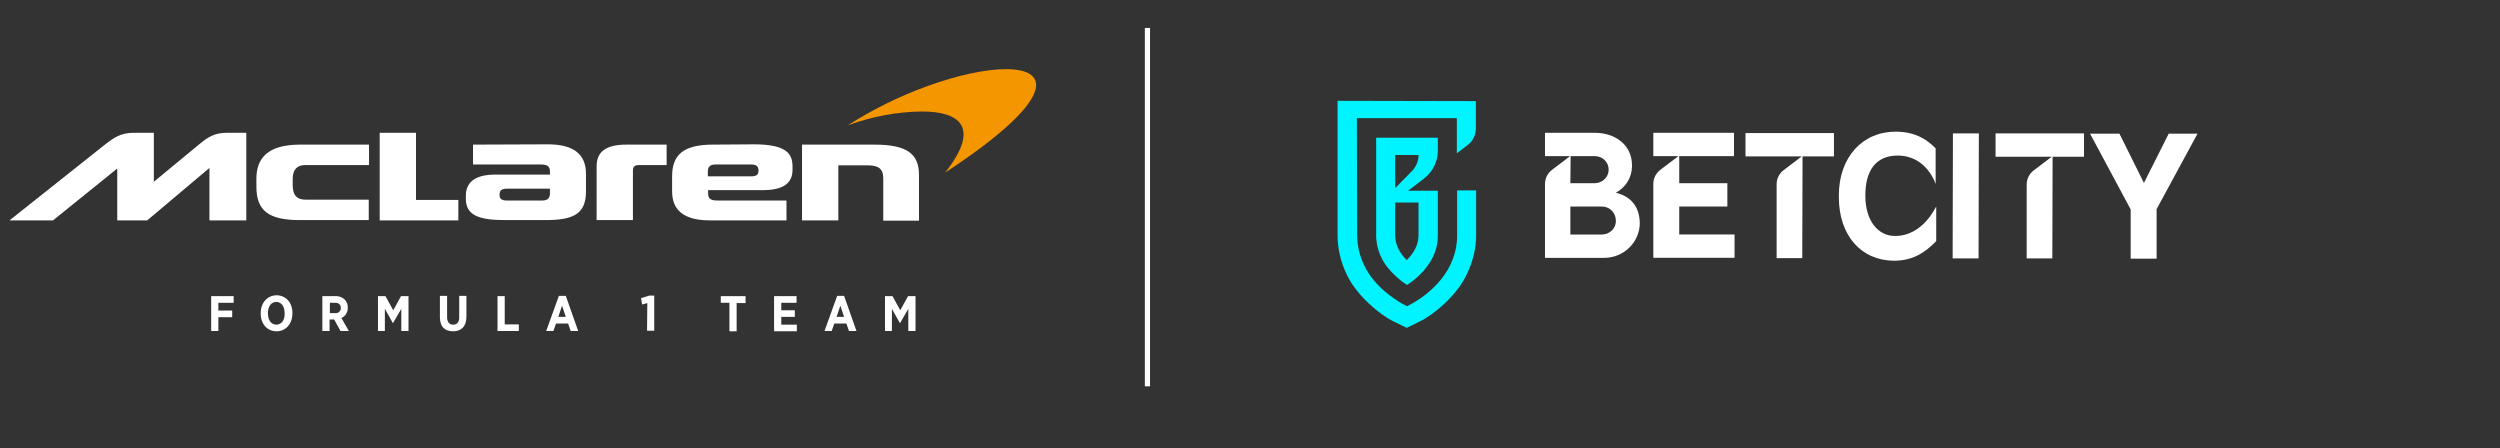 <?xml version="1.0" encoding="UTF-8"?>
<!-- Generator: Adobe Illustrator 28.1.0, SVG Export Plug-In . SVG Version: 6.00 Build 0)  -->
<svg xmlns="http://www.w3.org/2000/svg" xmlns:xlink="http://www.w3.org/1999/xlink" version="1.1" id="Layer_2" x="0px" y="0px" viewBox="0 0 867.8 155.6" style="enable-background:new 0 0 867.8 155.6;" xml:space="preserve">
<rect x="0" y="0" width="867.8" height="155.6" fill="#333333" stroke="none"/>
<style type="text/css">
	.st0{fill:#FFFFFF;}
	.st1{fill:#F49600;}
	.st2{fill:#00F4FF;}
</style>
<path class="st0" d="M190.9,67.1c0,1.4-0.6,2.5-2.6,2.5h-12.4c-1.6,0-2.5-0.5-2.5-1.9c0-1.5,0.6-2.2,2.5-2.2h15V67.1z M245.7,61.2  v-1.6c0-1.5,0.6-2.5,2.6-2.5h12.4c1.7,0,2.6,0.5,2.6,2.1c0,1.4-0.7,2-2.4,2L245.7,61.2z M278.4,50.2v26.3H291V57.4h10.3  c3.5,0,5.3,1.1,5.3,4.5v14.7H319V60.8c0-7.4-4.1-10.6-15.5-10.6L278.4,50.2z M247.5,50.2c-10.1,0-14.2,3.4-14.2,11v5.2  c0,6.6,4.1,10.1,13.2,10.1h26.5v-6.9H249c-2.4,0-3.2-0.7-3.2-2.5V66h19c6.6,0,10.3-2.1,10.3-7v-1.2c0-4.5-2.2-7.7-13.4-7.7  L247.5,50.2z M207.1,76.4h12.6V59.2c0-1.2,0.5-1.9,2-1.9h9.7v-7.1h-14c-7.5,0-10.3,2.8-10.3,7.5L207.1,76.4z M164.2,50.2v6.9h23.6  c2.4,0,3.1,0.8,3.1,2.5v1H172c-7.9,0-10.3,3.3-10.3,7.4v1c0,5.8,4.6,7.4,13.7,7.4h13.9c9.9,0,14.1-2.2,14.1-10v-6.1  c0-6.6-4.1-10.2-13.2-10.2L164.2,50.2z M89,64.8c0,8.3,4.2,11.6,15.1,11.6h23.9v-7.1H106c-2.6,0-4.4-1.2-4.4-5v-2.2  c0-3.4,1.7-4.8,4.3-4.8h22.2v-7.1h-24.3C93.1,50.3,89,54.8,89,62V64.8z M131.8,46.1v30.4h27.3v-7.1h-14.7V46.1H131.8z M53.4,63.1  v-17h-7.1c-4.4,0-6.9,1.8-9.5,3.8L3.3,76.5h15.1l22.3-18v18h10.4l21.6-18.2v18.2h12.8V46.1h-7c-3.8,0-6.4,1.5-9,3.7L53.4,63.1z"></path>
<path class="st1" d="M349.2,24c-7,0-16.9,2.1-27.6,6c-9.6,3.5-18.7,8-27.3,13.5c8.2-3,16.9-4.7,25.7-4.8c12.3,0,21,4.8,8.1,21.2  C366.2,34.9,365.2,24,349.2,24"></path>
<path class="st0" d="M73.3,102.8h7.8v2.3h-5.3v2.7h4.8v2.3h-4.8v4.8h-2.5V102.8z"></path>
<path class="st0" d="M90.5,108.9v-0.2c0-3.6,2.3-6.2,5.5-6.2c3.2,0,5.5,2.5,5.5,6.1v0.2c0,3.6-2.3,6.2-5.5,6.2  S90.5,112.5,90.5,108.9z M98.8,108.9v-0.2c0-2.4-1.2-3.9-2.9-3.9c-1.7,0-2.9,1.5-2.9,3.9v0.1c0,2.4,1.2,3.9,2.9,3.9  S98.9,111.2,98.8,108.9L98.8,108.9z"></path>
<path class="st0" d="M111.9,102.8h4.5c1.2-0.1,2.4,0.4,3.3,1.2c0.7,0.8,1.1,1.8,1,2.8l0,0c0.1,1.5-0.8,3-2.2,3.6l2.6,4.5h-2.9  l-2.2-4h-1.6v4h-2.5L111.9,102.8z M116.3,108.7c1,0.1,1.8-0.5,2-1.5c0-0.1,0-0.2,0-0.3l0,0c0-1.2-0.7-1.8-2-1.8h-1.8v3.6H116.3z"></path>
<path class="st0" d="M131.2,102.8h2.6l2.7,4.9l2.7-4.9h2.6v12.1h-2.5v-7.7l-2.9,5l0,0l-2.8-5v7.7h-2.4L131.2,102.8z"></path>
<path class="st0" d="M152.7,110.1v-7.4h2.5v7.4c0,1.7,0.8,2.6,2.1,2.6c1.3,0,2.1-0.8,2.1-2.5v-7.5h2.5v7.3c0,3.3-1.8,5-4.6,5  S152.7,113.5,152.7,110.1z"></path>
<path class="st0" d="M172.7,102.8h2.5v9.8h4.9v2.3h-7.4V102.8z"></path>
<path class="st0" d="M194,102.7h2.4l4.3,12.2h-2.6l-0.9-2.6H193l-0.9,2.6h-2.5L194,102.7z M196.4,110l-1.3-3.9l-1.3,3.9H196.4z"></path>
<path class="st0" d="M224.7,105.2l-1.8,0.5l-0.4-2.2l2.9-0.9h1.7v12.2h-2.5L224.7,105.2z"></path>
<path class="st0" d="M253.2,105.1h-3v-2.3h8.6v2.4h-3.1v9.8h-2.5V105.1z"></path>
<path class="st0" d="M268.7,102.8h7.8v2.3h-5.3v2.6h4.7v2.3h-4.7v2.7h5.4v2.3h-7.9L268.7,102.8z"></path>
<path class="st0" d="M290.6,102.7h2.4l4.3,12.2h-2.6l-0.9-2.6h-4.2l-0.9,2.6h-2.5L290.6,102.7z M293,110l-1.3-3.9l-1.3,3.9H293z"></path>
<path class="st0" d="M307.2,102.8h2.6l2.7,4.9l2.7-4.9h2.6v12.1h-2.5v-7.7l-2.9,5l0,0l-2.8-5v7.7h-2.4L307.2,102.8z"></path>
<g>
	<g>
		<path class="st2" d="M499.1,52.4v-4.6l-21.4,0l0,33.9c0,0.2,0,0.5,0,0.7c0.4,6.9,4.1,11.4,8.7,15.1c0,0,0.1,0,0.1,0.1l1.9,1.3    l1.9-1.3c0,0,0,0,0.1-0.1c0,0,0,0,0,0c1.7-1.3,3.8-3.3,5.1-5.2c1.9-2.6,3.6-6.1,3.6-10.4l0-15.7l-10.3,0l5.6-4.3    C497.3,59.6,499.1,56.1,499.1,52.4z M492.4,70.3l0,11.3c0,3.4-1.6,6.2-4.1,8.7c-2.5-2.5-4-5.3-4-8.7l0-11.3L492.4,70.3z M490,59.5    l-5.7,5.8l0-11.5l8.1,0C492.4,55.9,491.6,57.9,490,59.5z"></path>
		<path class="st2" d="M464.3,81.6c0,4.8,1.1,9.4,3.2,13.7c3.3,7.2,11.6,14.1,16.3,16.3l4.5,2.2l4.5-2.2c4.7-2.2,13-9.1,16.3-16.3    c2.1-4.3,3.3-8.9,3.3-13.7l0-15.5l-6.6,0l0,15.5c0.1,12.1-9.1,20.6-17.4,24.7c-4.1-2-11.5-7-14.8-14.1c-1.7-3.4-2.5-7-2.5-10.7    L471,41l34.7,0l0,12.2l3.7-2.8c1.9-1.4,2.9-3.6,2.9-5.9l0-9.4l-48-0.1L464.3,81.6z"></path>
	</g>
</g>
<path class="st0" d="M560.9,66.9c3.4-1.9,5.6-5.1,5.6-9.5c0-7.1-5.8-11.3-12.9-11.3l-17.3,0l0,8.1l8.7,0l-6.2,4.7  c-1.6,1.2-2.5,3-2.5,5l0,25.6l20.6,0c6.7,0,12.3-5.4,12.3-12.1C569.1,71.8,566.2,68.2,560.9,66.9z M545.2,54.2l8.4,0  c2.7,0,4.8,2.1,4.8,4.7s-2.2,4.7-4.9,4.7l-8.4,0L545.2,54.2z M556.1,81.4l-11,0l0-9.7l11,0c2.7,0,4.8,2.2,4.8,4.9  C561,79.2,558.8,81.4,556.1,81.4z"></path>
<path class="st0" d="M582.9,81.4l0-9.7l16.7,0l0-8.1l-16.7,0l0-9.4l19,0l0-8.1l-28,0l0,8.1l8.7,0l-6.2,4.7c-1.6,1.2-2.5,3-2.5,5  l0,25.6l28.2,0l0-8.1L582.9,81.4z"></path>
<path class="st0" d="M623.2,54.3h2.2l-6.2,4.7c-1.6,1.2-2.5,3-2.5,5l0,25.6l8.9,0l0.1-35.3l10.9,0l0-8.1l-30.7,0l0,8.1l10.9,0  L623.2,54.3z"></path>
<path class="st0" d="M657.7,81.9c-5.8,0-10.2-5.3-10.2-13.9v-0.2c0-8.4,3.5-13.8,11.2-13.8c10.2,0,13.2,9.9,13.2,9.9l0-12.4  c-3.3-3.4-7.5-5.8-13.9-5.8c-11.5,0-19.7,8.9-19.7,22.1v0.6c0,13.3,7.7,22,19.1,22.1c6.6,0,10.8-2.8,14.7-6.8l0-12  C672,71.5,667.7,82,657.7,81.9z"></path>
<path class="st0" d="M677.9,46.3l-0.1,43.4l9,0l0.1-43.4L677.9,46.3z"></path>
<path class="st0" d="M752.8,46.4l-8.6,17.1l-8.5-17.1l-10.2,0l14.1,26.3l0,17.1l9,0l0-17.2l14.2-26.2L752.8,46.4z"></path>
<path class="st0" d="M692.6,54.4l10.9,0l6.5,0h2.2l-6.2,4.7c-1.6,1.2-2.5,3-2.5,5l0,25.6l8.9,0l0.1-35.3l10.9,0l0-8.1l-30.7,0V54.4  L692.6,54.4z"></path>
<rect x="397.4" y="9.7" class="st0" width="1.8" height="124.4"></rect>
</svg>
